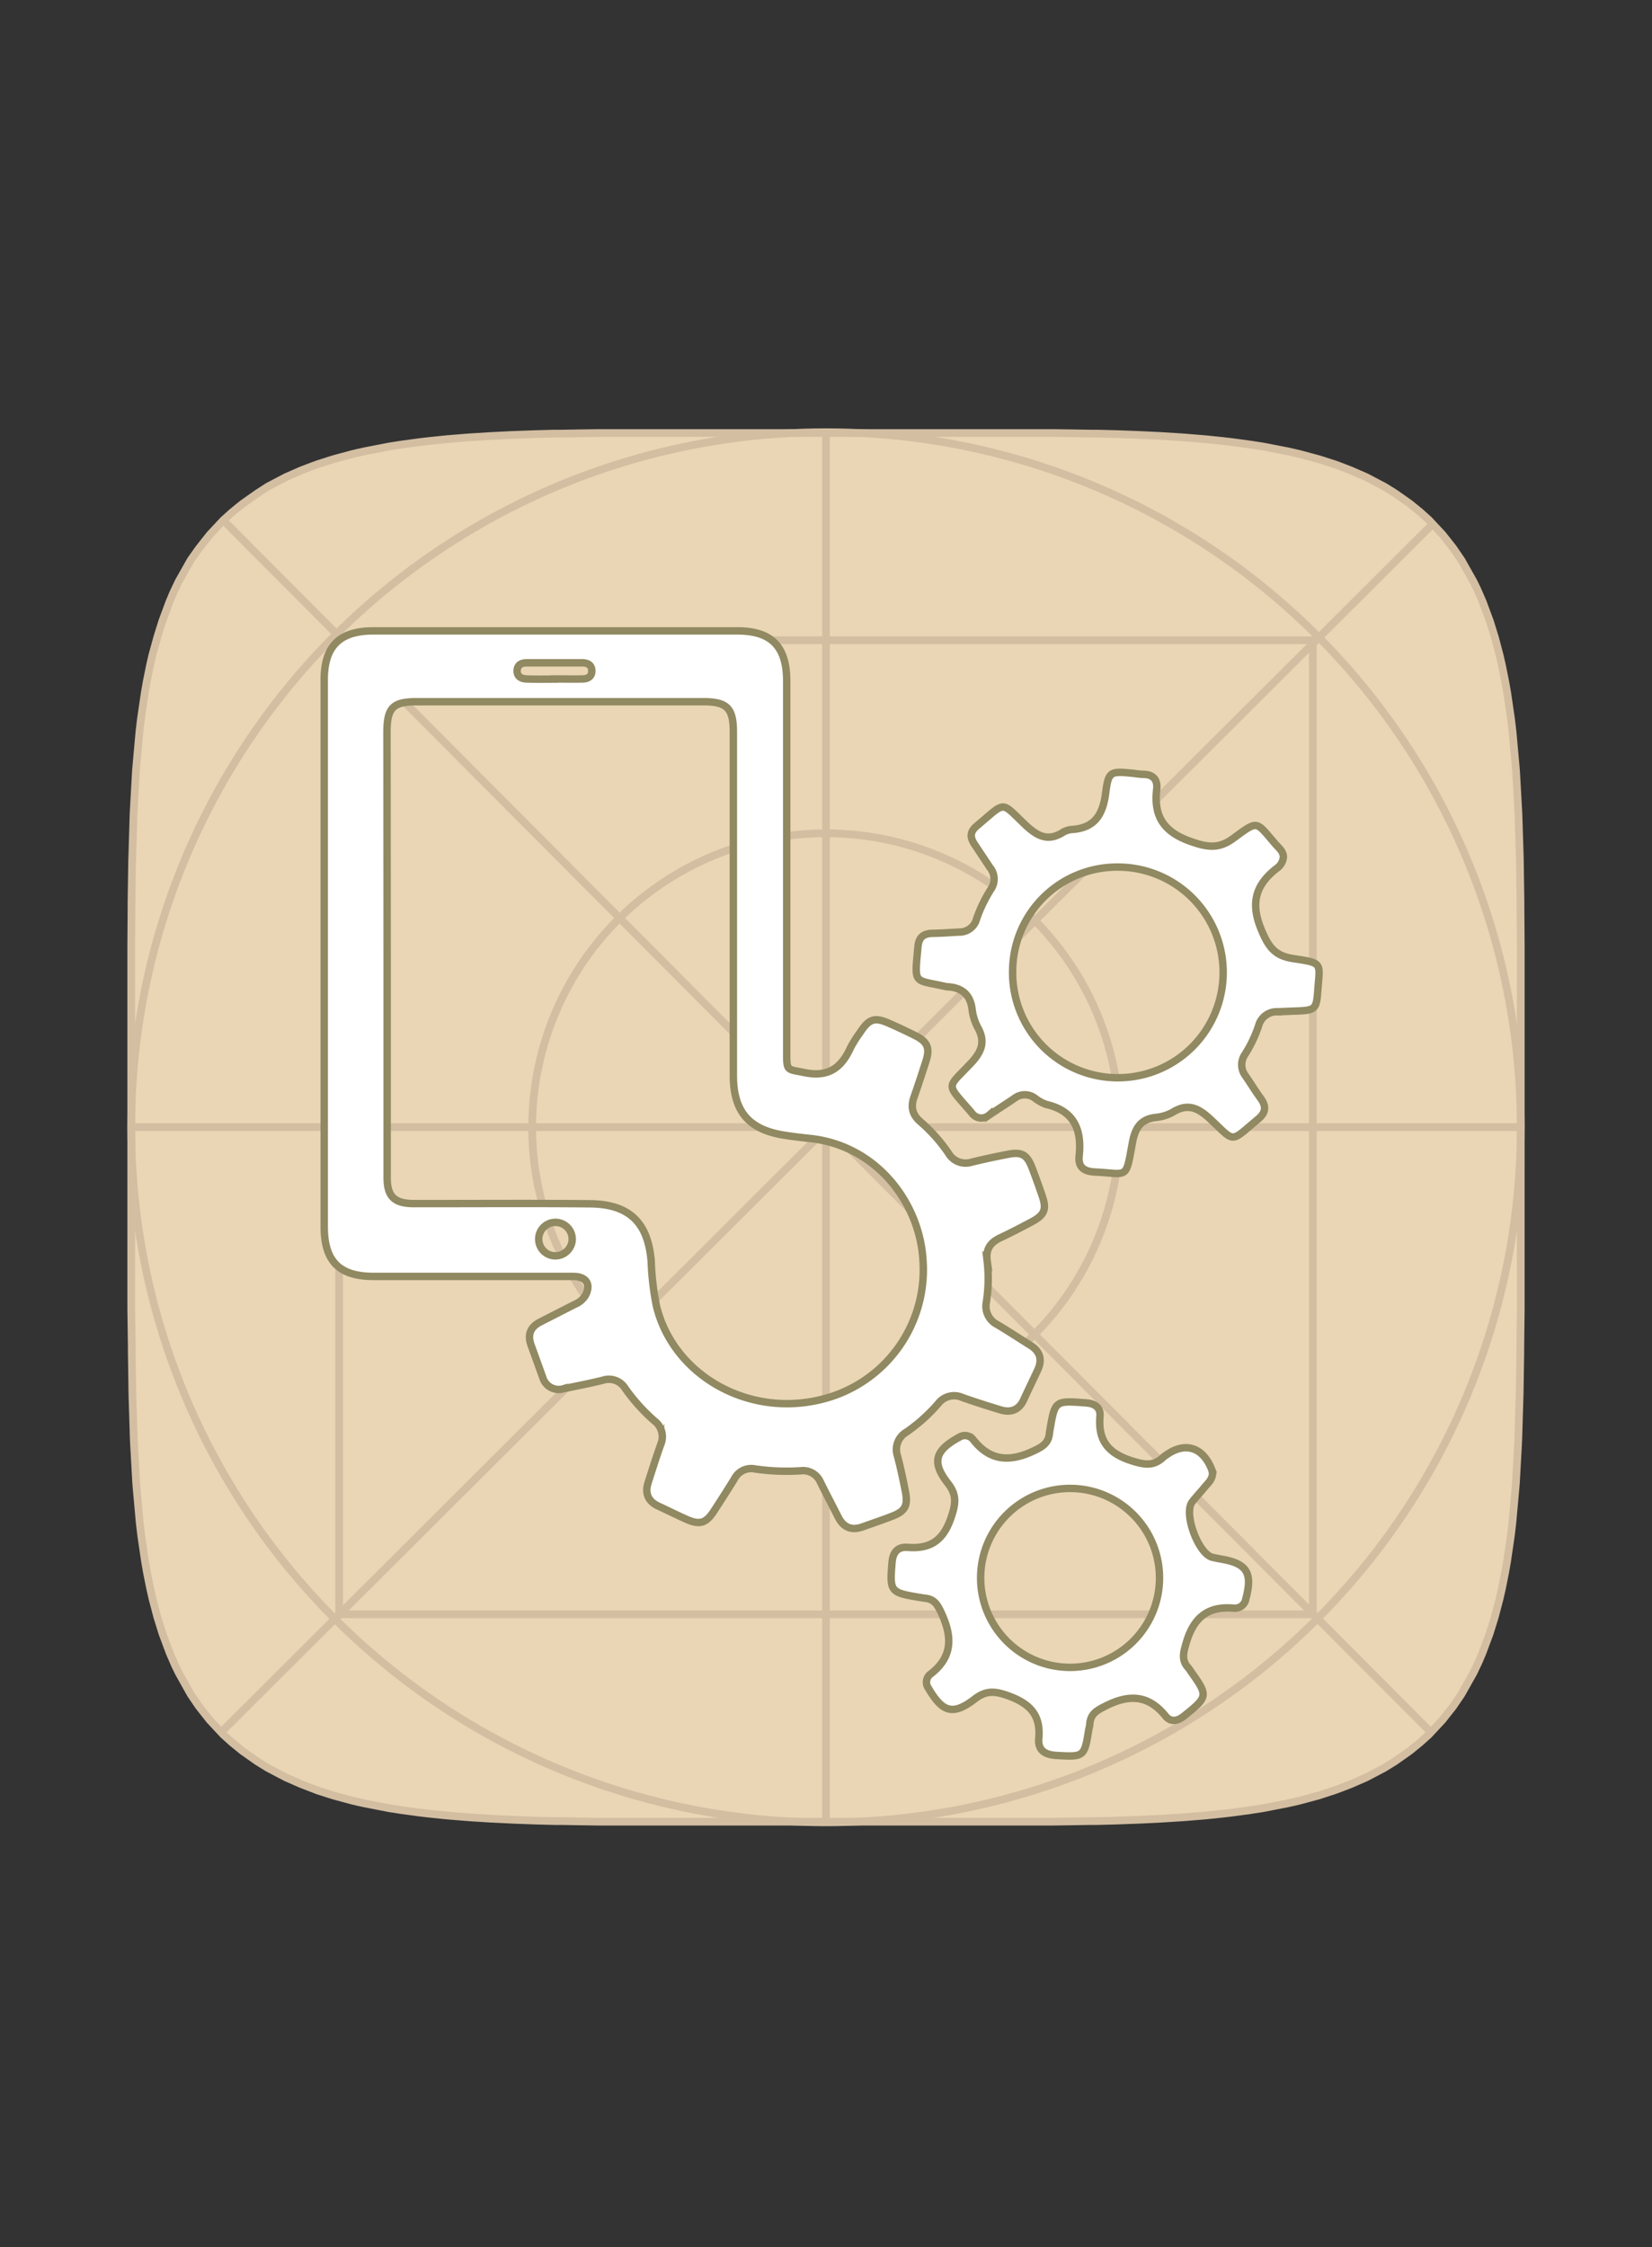 <svg xmlns="http://www.w3.org/2000/svg" viewBox="0 0 428 581.93"><rect x="0" y="0" width="428" height="581.93" fill="#333333" stroke="none"/><defs><style>.cls-1{fill:#ead6b4;}.cls-1,.cls-2{stroke:#d3bea2;stroke-width:2px;}.cls-1,.cls-2,.cls-3{stroke-miterlimit:10;}.cls-2,.cls-4{fill:none;}.cls-3{fill:#fff;stroke:#908961;stroke-width:1.92px;}</style></defs><title>sdk-chat21-sand</title><g id="Livello_2" data-name="Livello 2"><g id="Livello_1-2" data-name="Livello 1"><path id="BG" class="cls-1" d="M394,302.75v24.5l0,10.15v1.36L393.88,349l0,1.2-.16,10.52-.36,11.89-.07,1.55-.53,9.53-.08,1.15-.85,9.45-.17,1.46-.22,1.86-1,6.83-.5,2.85-.84,4.17-.59,2.59-1.26,4.78-1.31,4.2-1.86,5-1,2.36-1.35,2.84-3.14,5.57-2.14,3.14-2.77,3.51-3.52,3.77-2.22,2-2.71,2.21-3.89,2.74-2.74,1.69-4.67,2.45-4,1.75L347,463.18l-1.32.48L341.57,465l-4.82,1.3-1.31.31-2.08.46-6.19,1.2-3.29.51-4.4.6-2.45.29-4.71.49-5.65.46-5.92.37-5.29.26-6.28.23-4.93.13-1.77,0-4.87.08-4.73.07-2.14,0-4.71,0-4.64,0h-2.3l-4.63,0h-81l-4.63,0h-2.3l-4.64,0-4.71,0-2.14,0-4.72-.07-4.88-.08-1.77,0-4.93-.13-5.23-.19-6.33-.3-5.67-.36-5.89-.48-4.71-.49-2.45-.29-4.4-.6-3.29-.51-6.18-1.2-2.09-.46-1.31-.31L86.43,465l-4.11-1.31L81,463.18l-2.91-1.12-4-1.75-4.67-2.45-2.74-1.69-3.89-2.74-2.71-2.21-2.22-2-3.52-3.77-2.77-3.51-2.14-3.14L46.3,433.2l-.93-1.91L43.94,428l-1.86-5-1.31-4.2-1.26-4.78-.59-2.59-.84-4.17-.5-2.85-1-6.83-.22-1.86-.17-1.46-.85-9.45-.08-1.15-.53-9.53-.07-1.42-.35-11.18-.17-11.35,0-1.2L34,338.76V337.4l0-10.15V256.61l0-10.15v-1.36l.07-10.25,0-1.2.16-10.52.36-11.89.07-1.55.53-9.53.08-1.15.85-9.45.17-1.46.22-1.86,1-6.83.5-2.85.84-4.17.59-2.59L40.76,165l1.31-4.2,1.86-5,1-2.36,1.35-2.84,3.14-5.57L51.57,142l2.77-3.51,3.52-3.77,2.22-2,2.71-2.21,3.89-2.74L69.42,126l4.67-2.45,4-1.75L81,120.69l1.32-.48,4.11-1.31,4.82-1.3,1.31-.31,2.09-.46,6.18-1.2,3.29-.51,4.4-.6,2.45-.29,4.71-.49,5.65-.46,5.92-.37,5.29-.26,6.28-.23,4.93-.13,1.77,0,4.88-.08,4.72-.07,2.14,0,4.71,0,4.64,0h2.3l4.63,0h81l4.63,0h2.3l4.64,0,4.71,0,2.14,0,4.73.07,4.87.08,1.77,0,4.93.13,5.23.19,6.33.3,5.67.36,5.89.48,4.71.49,2.45.29,4.4.6,3.29.51,6.19,1.2,2.08.46,1.31.31,4.82,1.3,4.11,1.31,1.32.48,2.91,1.12,4,1.75,4.67,2.45,2.74,1.69,3.89,2.74,2.71,2.21,2.22,2,3.52,3.77,2.77,3.51,2.14,3.14,3.14,5.57.93,1.91,1.43,3.29,1.86,5,1.31,4.2,1.26,4.78.59,2.59.84,4.17.5,2.85,1,6.83.22,1.86.17,1.46.85,9.45.08,1.15.53,9.53.07,1.42.35,11.18.17,11.35,0,1.2.07,10.25v1.36l0,10.15v46.14Z"/><rect class="cls-2" x="87.87" y="165.81" width="252.25" height="252.25"/><circle class="cls-2" cx="214" cy="291.93" r="180"/><circle class="cls-2" cx="214" cy="291.93" r="76.13"/><line class="cls-2" x1="214" y1="111.93" x2="214" y2="471.86"/><line class="cls-2" x1="57.75" y1="134.64" x2="371.25" y2="449.15"/><line class="cls-2" x1="371.75" y1="135.14" x2="57.25" y2="448.65"/><line class="cls-2" x1="34.03" y1="291.9" x2="393.97" y2="291.9"/><path class="cls-3" d="M84,247q0-35.47,0-70.94c0-8.72,4-12.68,12.75-12.68H191c8.85,0,12.81,4,12.82,13q0,48.24,0,96.48c0,4.57.13,4,4.59,4.91,6.13,1.27,9.55-1.17,11.91-6.38a31.44,31.44,0,0,1,2.51-4c2.34-3.59,3.79-4.05,7.59-2.34,2.3,1,4.59,2.09,6.84,3.22,3,1.54,3.7,3.11,2.67,6.43-1,3.11-2,6.22-3.08,9.27-.94,2.58-.57,4.64,1.57,6.49a42.53,42.53,0,0,1,7.33,8.22,5.11,5.11,0,0,0,6,2.28c3.06-.74,6.15-1.4,9.24-2,3.75-.74,5.1,0,6.48,3.67q1.34,3.53,2.56,7.12c1.17,3.45.58,4.9-2.72,6.66-2.69,1.43-5.39,2.84-8.15,4.14s-3.81,3.14-3.41,6a39.7,39.7,0,0,1-.21,10.69,5.31,5.31,0,0,0,2.83,5.79c2.89,1.71,5.7,3.58,8.55,5.35,2.58,1.6,3.18,3.76,1.9,6.48s-2.44,5.12-3.63,7.7-3.32,3.37-6,2.55c-3.31-1-6.62-2.06-9.89-3.21a5.18,5.18,0,0,0-6.22,1.58,43.63,43.63,0,0,1-8.19,7.36,5.23,5.23,0,0,0-2.37,6.24c.79,3,1.46,6.13,2.06,9.23.7,3.63-.09,5.06-3.45,6.35-2.55,1-5.14,1.85-7.71,2.78-2.86,1-4.9.1-6.25-2.56-1.52-3-3.1-6-4.59-9a4.9,4.9,0,0,0-5.05-3,56.55,56.55,0,0,1-11.95-.47,4.87,4.87,0,0,0-5.3,2.56q-2.65,4.29-5.42,8.51c-2,3-3.62,3.48-6.95,2-2.5-1.1-4.94-2.33-7.42-3.48s-3.47-3.22-2.6-5.95c1.06-3.3,2.09-6.61,3.26-9.88a5.13,5.13,0,0,0-1.6-6.2,47.57,47.57,0,0,1-7.58-8.42,4.94,4.94,0,0,0-5.75-2.12c-3.36.84-6.77,1.49-10.17,2.2a4.31,4.31,0,0,1-5.46-3c-1-2.76-2-5.53-3-8.29s-.13-4.72,2.41-6l9-4.59a5.7,5.7,0,0,0,2.62-2.19c1.61-2.89.33-5-3.08-5q-25.85,0-51.71,0c-8.94,0-12.83-3.92-12.83-12.91Q84,282.35,84,247Zm16.3-.38q0,21.91,0,43.82c0,4.83,0,9.67,0,14.5s1.77,6.66,6.61,6.76c1.47,0,2.94,0,4.41,0,13.87,0,27.74-.09,41.61.05,10.13.11,15,4.9,15.78,14.94a71.06,71.06,0,0,0,1.37,11.57c4.38,17.84,23.61,28.79,42.5,24.21a34.54,34.54,0,0,0,26.56-35.9c-.78-15-12-29.93-29.28-31.74-2.19-.23-4.39-.49-6.56-.83C194,292.57,190,287.86,190,278.47q0-44.45,0-88.89c0-6.21-1.65-7.86-7.84-7.86H108c-6.21,0-7.74,1.55-7.74,7.89Q100.29,218.14,100.3,246.66Zm43.37-70.79c2.41,0,4.83.06,7.24,0,1.38,0,2.52-.64,2.41-2.27-.1-1.45-1.19-1.9-2.44-1.91q-7.24,0-14.48,0c-1.26,0-2.34.51-2.42,1.94-.09,1.63,1.09,2.2,2.46,2.24C138.84,175.93,141.26,175.87,143.67,175.87Zm4.57,145.28a4.34,4.34,0,1,0-4.68,4.11A4.41,4.41,0,0,0,148.25,321.15Z"/><path class="cls-3" d="M332.5,221.94a4,4,0,0,1-1.81,3c-5.45,4.28-6.75,9-3.91,15.82,1.79,4.3,3.38,6.74,8.16,7.47,7.93,1.22,7,1,6.47,8.32-.34,4.74-.65,5.1-5.43,5.27-1.68.06-3.36.14-5,.2a4.85,4.85,0,0,0-4.91,3.65,33.85,33.85,0,0,1-3.52,7.38,4.71,4.71,0,0,0,.16,5.6c1.31,1.91,2.51,3.89,3.87,5.75,1.51,2.06,1.44,3.69-.63,5.41-7.42,6.17-5.74,6.23-12.46-.06-3-2.76-5.66-4.1-9.46-1.83a11.09,11.09,0,0,1-4.47,1.45c-4.12.41-5.5,2.86-6.19,6.63-1.76,9.67-1.09,7.92-9.67,7.52-2.89-.14-4.43-1.27-4.11-4.2.72-6.76-1.3-11.65-8.54-13.31a10.39,10.39,0,0,1-3-1.68,4.39,4.39,0,0,0-5.29.15c-2.17,1.47-4.39,2.88-6.57,4.35a3,3,0,0,1-4.42-.61c-6.82-7.94-6.6-6.1-.23-12.88,2.72-2.89,3.86-5.53,1.8-9.21a13.45,13.45,0,0,1-1.49-4.79c-.48-3.78-2.62-5.54-6.25-5.79l-.31,0c-8.66-2-8.39-.27-7.47-10.34.23-2.55,1.47-3.47,3.86-3.5s4.62-.23,6.92-.33A4.54,4.54,0,0,0,253,238a36.76,36.76,0,0,1,3.69-7.65,4.68,4.68,0,0,0-.14-5.59c-1.36-2-2.65-4-4-6s-1.25-3.39.58-4.92c7.72-6.45,5.93-6.43,12.68-.06,3,2.78,5.69,4.16,9.45,1.85a5.36,5.36,0,0,1,2.37-.81c5.93-.34,8.1-3.82,8.81-9.35.73-5.73,1.21-5.78,6.92-5.22.94.09,1.88.27,2.82.28,2.56,0,3.77,1.42,3.5,3.79-.81,7,1.7,11.08,8.76,13.58,4.38,1.55,7.33,2,11.13-.82,6.54-4.79,5.7-4.44,10.92,1.57C331.37,219.64,332.5,220.53,332.5,221.94Zm-70.16,29.69a27.28,27.28,0,1,0,27.35-27.08A27.07,27.07,0,0,0,262.35,251.62Z"/><path class="cls-3" d="M314.15,381.54c-.08,1.7-1.23,2.58-2.07,3.62-1.06,1.31-2.24,2.51-3.25,3.85-2.23,3,1.66,13.44,5.27,14.29.72.17,1.44.31,2.16.44,6.79,1.13,8.3,3.54,6.53,10.26a2.9,2.9,0,0,1-3.18,2.47c-6.88-.63-10.48,2.67-12.32,9.11-.7,2.45-1.25,4.34.56,6.32a7.92,7.92,0,0,1,.55.77c4.67,6.56,4.62,6.69-1.67,11.75-1.68,1.35-3.46,1.61-4.75,0-4.43-5.5-9.42-5.68-15.42-2.67-2.29,1.15-4,2-4.22,4.72,0,.52-.19,1-.28,1.55-1.12,7-1.26,7-8.46,6.58-3-.19-4.73-1.42-4.47-4.38.53-6-2.18-8.94-7.74-11-3.5-1.27-5.84-1.55-8.82.75-5.62,4.32-8.33,3.56-12-2.72a2.64,2.64,0,0,1,.48-3.69c6.07-4.64,5.59-10.13,2.64-16.27-.86-1.79-1.71-3.06-3.7-3.35-.62-.09-1.25-.18-1.87-.28-7.49-1.24-7.65-1.51-7-9.12.22-2.59,1.51-4,4-3.82,6,.48,9.31-1.86,11.3-7.75,1.18-3.49,1.53-5.79-.8-8.78-4.3-5.51-3.42-8.53,2.83-11.95a2.72,2.72,0,0,1,3.7.6c4.44,5.66,9.61,5.78,15.74,2.86,2.25-1.07,3.77-2,4-4.53,0-.21.06-.42.09-.62,1.33-7.91,1.33-7.85,9.41-7.24,2.32.18,3.78,1.25,3.59,3.45-.54,6.31,2.15,9.63,8.25,11.56,3.33,1.05,5.69,1.44,8.21-1a6.62,6.62,0,0,1,.77-.55c4.86-3.43,9.38-2,11.65,3.63A6,6,0,0,1,314.15,381.54ZM277,431.8a23.17,23.17,0,1,0,.47-46.34A23.17,23.17,0,1,0,277,431.8Z"/><rect class="cls-4" width="428" height="580.51"/><rect class="cls-4" x="2.44" y="1.93" width="423.12" height="580"/></g></g></svg>